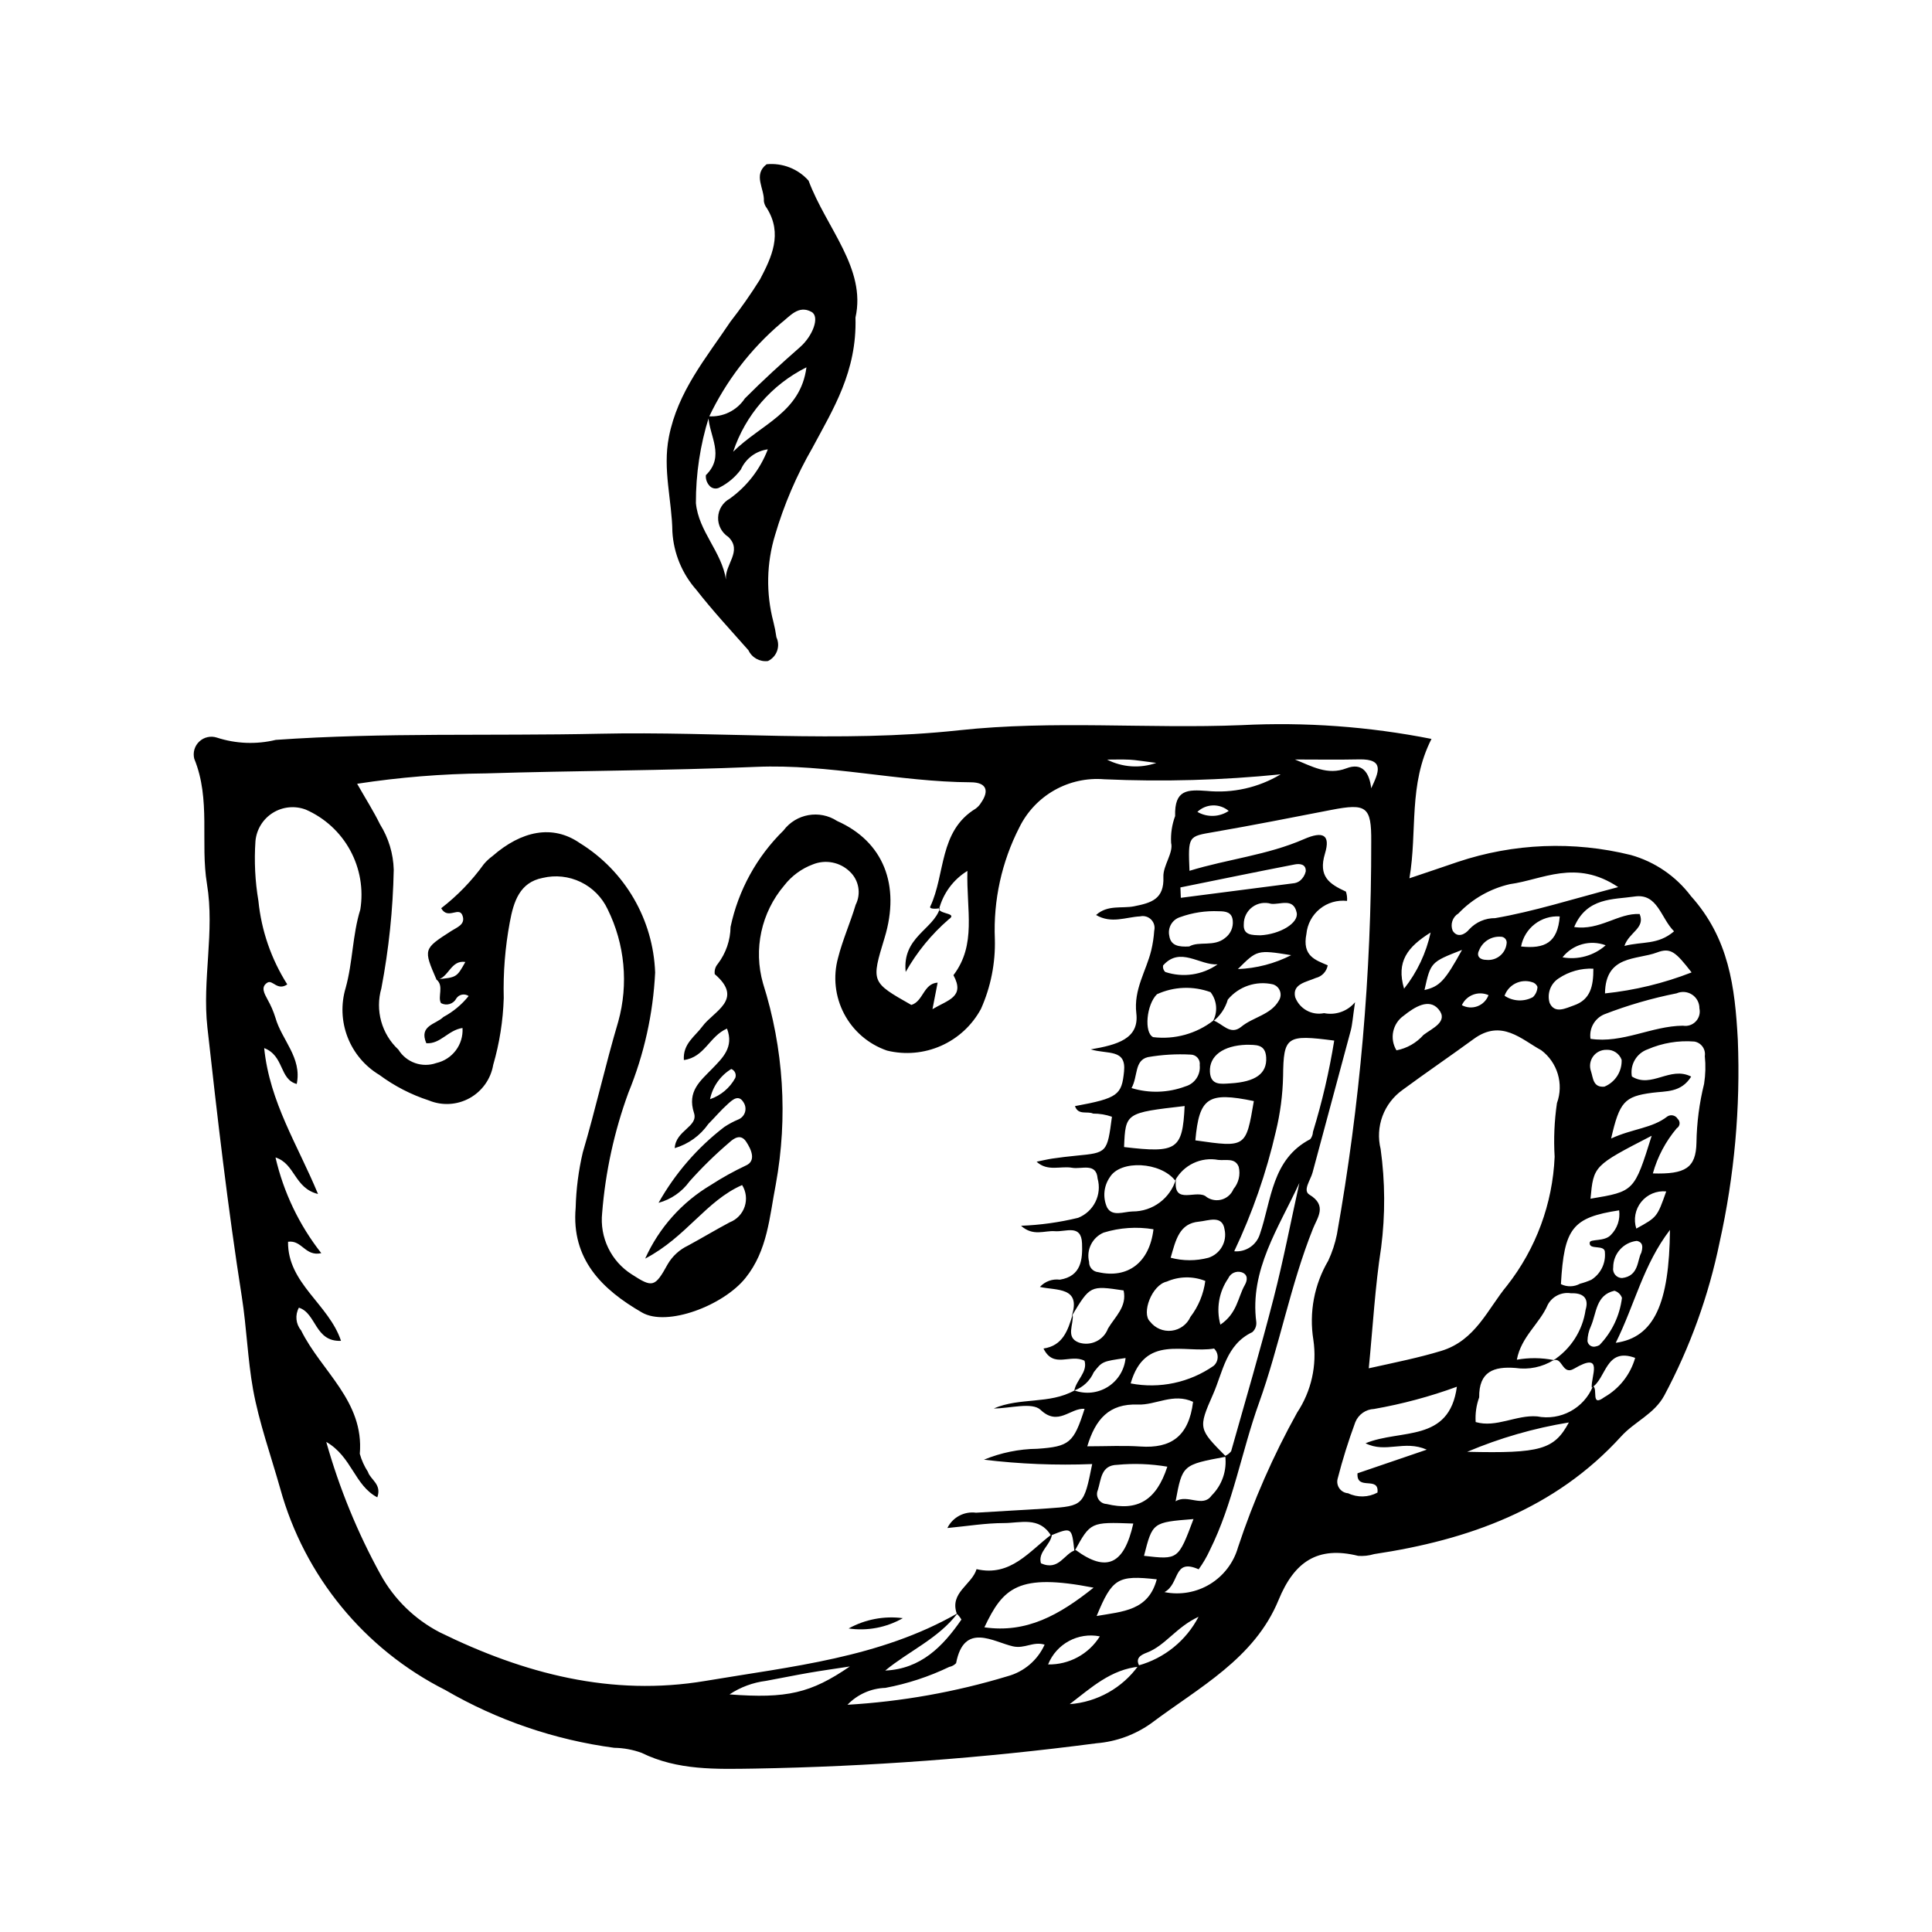 <?xml version="1.0" encoding="UTF-8"?>
<!-- The Best Svg Icon site in the world: iconSvg.co, Visit us! https://iconsvg.co -->
<svg fill="#000000" width="800px" height="800px" version="1.1" viewBox="144 144 512 512" xmlns="http://www.w3.org/2000/svg">
 <g>
  <path d="m523.36 339.82c-6.191 12.195-3.691 24.273-5.848 36.934 5.031-1.703 8.906-2.988 12.762-4.32 14.828-4.973 30.766-5.609 45.945-1.84 6.344 1.789 11.93 5.613 15.898 10.879 10.094 11.258 11.66 24.094 12.422 38.051 0.719 18.02-0.902 36.062-4.82 53.668-2.906 14.168-7.84 27.844-14.652 40.605-2.66 4.945-7.859 6.922-11.426 10.844-17.531 19.289-40.5 27.469-65.516 31.215v0.004c-1.355 0.406-2.769 0.562-4.184 0.461-10.734-2.668-16.934 1.527-21.105 11.684-6.387 15.551-21.059 23.145-33.688 32.633h0.004c-4.281 3.07-9.316 4.918-14.566 5.344-30.051 3.941-60.301 6.18-90.605 6.711-10.168 0.148-20.371 0.523-29.941-4.168-2.332-0.852-4.789-1.305-7.273-1.34-15.793-2.109-31.016-7.316-44.789-15.328-21.438-10.824-37.309-30.191-43.707-53.336-2.473-8.75-5.648-17.645-7.207-26.309-1.422-7.891-1.699-16.414-2.988-24.609-3.719-23.68-6.469-47.48-9.113-71.305-1.41-12.715 1.98-25.344-0.113-38.023-1.809-10.969 1.066-22.375-3.367-33.188v0.004c-0.426-1.656 0.086-3.418 1.336-4.586 1.25-1.172 3.035-1.566 4.664-1.031 5.043 1.641 10.445 1.852 15.602 0.602 28.555-2.008 57.164-1.004 85.742-1.629 31.766-0.695 63.676 2.508 95.258-0.91 25.055-2.711 49.969-0.359 74.938-1.367 16.867-0.855 33.773 0.371 50.34 3.652zm-77.32 245.84c-7.641 0.703-12.918 5.656-18.555 9.957 7.301-0.547 13.98-4.305 18.238-10.258 6.859-1.91 12.617-6.578 15.906-12.895-5.949 2.754-8.77 7.606-13.668 9.488-1.531 0.59-3.301 1.434-1.922 3.707zm-17.309-30.52c-0.703-6.449-0.703-6.449-6.227-4.234-3.078-5.086-8.133-3.277-12.457-3.277-4.848 0-9.691 0.812-14.984 1.312 1.398-2.844 4.453-4.477 7.594-4.059 6.34-0.41 12.684-0.711 19.023-1.141 9.438-0.641 9.566-0.793 11.762-11.75-9.578 0.379-19.168-0.008-28.684-1.156 4.488-1.852 9.293-2.836 14.148-2.891 8.5-0.602 9.633-1.531 12.52-10.59-3.816-0.293-6.957 4.723-11.668 0.27-2.242-2.121-8.152-0.363-12.402-0.363 7.012-3.016 14.707-1.051 21.379-4.773v-0.004c2.953 1.066 6.234 0.707 8.883-0.973 2.652-1.68 4.375-4.496 4.668-7.621-6.098 0.906-6.176 0.848-8.438 3.781-0.98 2.246-2.836 3.988-5.141 4.824 0.496-2.773 3.59-4.898 2.703-7.879-3.766-1.93-8.195 2.207-10.871-3.242 5.106-0.746 6.469-4.789 7.715-8.988 0.387 2.535-1.996 6.031 1.645 7.398v0.004c3.156 1.035 6.57-0.605 7.734-3.715 1.895-3.188 5.078-5.777 4.133-10.094-8.859-1.324-8.859-1.324-13.754 6.805 2.578-7.836-4.078-6.734-8.422-7.734h-0.004c1.34-1.465 3.312-2.184 5.277-1.922 5.711-0.902 6.051-5.406 5.887-9.625-0.203-5.195-4.34-2.984-7.188-3.223-2.742-0.23-5.734 1.469-8.977-1.438h0.004c5.098-0.195 10.164-0.898 15.121-2.106 4.137-1.637 6.367-6.137 5.164-10.422-0.332-4.285-4.262-2.394-6.75-2.84-3.055-0.551-6.481 1.09-9.418-1.609 1.551-0.312 2.879-0.645 4.231-0.84 2.098-0.305 4.203-0.559 6.312-0.762 8.164-0.785 8.168-0.777 9.426-10.309v-0.004c-1.602-0.562-3.289-0.844-4.988-0.836-1.535-0.727-3.941 0.531-4.809-1.984 11.441-2.094 12.391-2.988 13.008-9.207 0.598-6.019-4.309-4.469-8.836-5.824 6.992-1.199 12.887-2.789 12.09-9.551-0.75-6.367 2.602-11.152 3.949-16.68v0.004c0.41-1.719 0.676-3.473 0.793-5.234 0.258-1.059-0.051-2.168-0.816-2.941-0.766-0.773-1.875-1.094-2.934-0.848-3.766 0.18-7.578 2.027-11.664-0.363 3.066-2.781 6.832-1.664 10.074-2.309 4.555-0.906 8.016-1.879 7.769-7.793-0.125-3 2.723-6.383 2.043-9.031l0.004-0.004c-0.137-2.41 0.227-4.824 1.066-7.09-0.203-7.082 3.316-7.019 8.391-6.66h-0.004c6.828 0.676 13.695-0.863 19.582-4.394-15.531 1.566-31.152 2.008-46.742 1.309-4.602-0.383-9.207 0.629-13.227 2.902-4.016 2.277-7.25 5.707-9.285 9.852-4.68 9.137-6.918 19.332-6.492 29.59 0.176 6.367-1.082 12.691-3.68 18.508-2.344 4.34-6.055 7.777-10.562 9.777-4.504 1.996-9.547 2.445-14.332 1.27-4.887-1.68-8.949-5.156-11.359-9.727-2.41-4.57-2.988-9.887-1.613-14.867 1.207-4.769 3.258-9.316 4.66-14.047v0.004c1.488-2.945 0.859-6.519-1.539-8.781-2.606-2.535-6.465-3.285-9.832-1.91-2.984 1.117-5.602 3.047-7.559 5.57-6.094 7.168-8.203 16.906-5.621 25.953 5.461 17.207 6.625 35.492 3.387 53.25-1.688 8.625-2.148 17.488-8.043 24.828-5.898 7.34-20.789 12.965-27.41 9.148-10.559-6.086-18.777-14.102-17.586-27.773 0.125-4.934 0.758-9.844 1.883-14.648 3.398-11.48 5.992-23.199 9.402-34.676 2.754-9.93 1.754-20.531-2.809-29.773-1.477-3.152-3.992-5.703-7.129-7.215-3.137-1.516-6.699-1.902-10.086-1.094-6.047 1.172-7.703 6.172-8.727 11.812-1.23 6.606-1.766 13.32-1.594 20.035-0.184 5.996-1.121 11.945-2.793 17.703-0.637 3.734-2.941 6.977-6.254 8.812-3.316 1.832-7.285 2.059-10.785 0.613-4.711-1.531-9.141-3.812-13.121-6.762-3.844-2.305-6.809-5.824-8.43-10.004-1.617-4.176-1.797-8.777-0.508-13.07 1.906-6.875 1.777-13.961 3.879-20.766v0.004c0.867-5.387-0.078-10.91-2.688-15.699-2.613-4.793-6.742-8.578-11.738-10.77-2.887-1.105-6.129-0.793-8.754 0.844-2.625 1.637-4.328 4.41-4.609 7.492-0.363 5.297-0.102 10.621 0.785 15.859 0.789 7.871 3.41 15.445 7.648 22.121-2.637 1.797-3.891-1.316-5.25-0.484-1.883 1.152-0.816 2.918 0.023 4.488v0.004c0.867 1.527 1.566 3.144 2.09 4.824 1.648 5.879 7.09 10.59 5.641 17.551-4.648-1.223-3.269-7.473-8.625-9.508 1.465 14.406 8.914 25.711 14.266 38.664-6.312-1.555-6.035-8.031-11.266-9.68v-0.004c2.133 9.246 6.273 17.906 12.137 25.367-4.285 0.949-5.094-3.543-8.812-3.023-0.152 11.02 10.801 16.531 14.035 26.254-6.957 0.312-6.508-7.328-11.156-8.785h-0.004c-1.062 1.93-0.832 4.316 0.578 6.008 5.316 10.828 16.754 18.73 15.562 32.73h0.004c0.469 1.691 1.195 3.297 2.152 4.766 0.664 2.109 3.731 3.266 2.484 6.758-6.062-3.176-6.715-10.758-13.527-14.691v0.004c3.441 12.223 8.266 24.016 14.387 35.145 3.602 6.551 9.07 11.883 15.707 15.32 22.324 10.961 45.543 17.062 70.41 12.867 22.812-3.848 46.16-6.102 66.793-17.918-5.086 6.711-12.859 9.973-19.168 15.18 9.418-0.43 15.246-6.328 20.191-13.508l0.008 0.004c-0.324-0.574-0.738-1.098-1.223-1.547-1.996-5.594 3.981-7.664 5.231-11.824 9.082 2.086 13.992-4.805 19.984-9.281-0.242 2.824-3.805 4.695-2.922 7.731 4.859 2.144 6.148-2.707 9.227-3.512 8.164 5.996 12.805 3.856 15.246-7.027-11.34-0.418-11.34-0.418-15.605 7.387zm26.938-98.707c-0.98 7.406 5.688 2.394 8.156 4.844v-0.004c1.188 0.789 2.668 1.004 4.035 0.59 1.363-0.418 2.473-1.422 3.019-2.742 1.375-1.629 1.895-3.816 1.395-5.891-0.957-2.484-3.449-1.617-5.398-1.84l0.004 0.004c-4.598-0.867-9.23 1.332-11.465 5.445-3.852-4.934-14.438-5.527-17.289-0.879-1.641 2.352-1.926 5.398-0.746 8.012 1.371 2.535 4.379 1.145 6.719 1.078 5.352 0.035 10.07-3.484 11.57-8.621zm9.895-41.984c2.422 0.789 4.457 4.059 7.387 1.652 3.176-2.609 7.848-3.148 9.988-6.977l-0.004 0.004c0.473-0.758 0.57-1.688 0.258-2.523-0.309-0.836-0.992-1.477-1.844-1.738-4.43-1.023-9.059 0.535-11.965 4.031-0.676 2.336-2.086 4.394-4.019 5.871 1.418-2.484 1.199-5.578-0.559-7.836-4.617-1.699-9.719-1.504-14.191 0.547-2.805 2.723-3.477 10.203-1.02 11.371 5.695 0.695 11.434-0.887 15.969-4.402zm100.59 96.895c1.398 0.66-0.688 5.66 2.969 2.949 4-2.273 6.949-6.019 8.211-10.441-7.906-2.894-7.59 5.508-11.5 7.871-0.297-2.898 3.379-9.754-4.711-4.996-3.223 1.895-3.047-3.516-5.656-2.098h-0.004c4.738-3.016 7.926-7.945 8.734-13.5 0.973-3.164-0.742-4.539-3.852-4.398-2.488-0.41-4.965 0.805-6.164 3.027-2.113 4.992-7.039 8.422-8.203 14.578 3.231-0.574 6.539-0.543 9.758 0.094-3.016 1.875-6.598 2.617-10.109 2.094-5.738-0.445-9.719 0.922-9.629 7.793v-0.004c-0.762 2.094-1.078 4.324-0.93 6.547 5.461 1.586 10.746-1.945 16.25-1.504l0.004-0.004c6.223 1.23 12.445-2.129 14.832-8.008zm-97.453 18.469c0.613-0.27 1.148-0.688 1.562-1.219 3.824-13.512 7.777-26.992 11.27-40.59 2.59-10.09 4.566-20.34 6.816-30.516-5.461 11.887-13.227 23.039-11.418 36.895h-0.004c0.094 1.004-0.301 1.988-1.059 2.656-6.977 3.309-7.769 10.523-10.395 16.465-4.016 9.09-3.828 9.172 3.457 16.527-11.582 2.152-11.582 2.152-13.387 11.836 3.152-2 7.188 1.777 9.516-1.508v-0.004c2.793-2.754 4.137-6.652 3.641-10.543zm-209-126.15c-3.527-8.164-3.531-8.168 3.914-12.957 1.441-0.926 3.57-1.633 3.059-3.727-0.789-3.223-3.891 1.027-5.754-2.289 4.309-3.324 8.113-7.254 11.293-11.676 0.684-0.809 1.465-1.535 2.32-2.16 7.602-6.633 15.883-8.484 23.188-3.383v-0.004c11.934 7.391 19.395 20.242 19.898 34.27-0.535 10.941-2.934 21.711-7.09 31.848-3.75 10.254-6.086 20.977-6.953 31.859-0.34 3.184 0.219 6.394 1.609 9.277 1.391 2.879 3.562 5.312 6.269 7.019 5.473 3.547 6.113 3.445 9.516-2.754 1.258-2.133 3.129-3.836 5.367-4.894 3.719-2.016 7.344-4.199 11.074-6.184l0.004 0.004c1.867-0.734 3.309-2.262 3.938-4.168 0.629-1.902 0.379-3.988-0.684-5.691-9.574 4.188-14.773 13.77-25.688 19.488v-0.004c3.656-8.141 9.738-14.957 17.418-19.512 2.945-1.91 6.019-3.617 9.195-5.117 2.906-1.215 1.52-4.297 0.133-6.371-1.383-2.062-3.121-1-4.43 0.211l-0.004 0.004c-3.754 3.203-7.285 6.66-10.57 10.344-2.004 2.769-4.898 4.769-8.199 5.664 4.387-7.801 10.305-14.633 17.402-20.086 1.176-0.785 2.422-1.453 3.727-2 0.836-0.336 1.48-1.023 1.762-1.883 0.277-0.855 0.164-1.793-0.312-2.559-1.344-2.359-3.016-0.738-4.223 0.34-1.836 1.641-3.434 3.547-5.172 5.305-2.152 3.078-5.289 5.332-8.895 6.391 0.25-4.727 6.297-5.668 5.109-9.309-1.875-5.746 1.656-8.473 4.785-11.707 2.832-2.926 5.844-5.75 3.957-10.664-4.652 1.988-5.906 7.613-11.43 8.328-0.293-4.34 2.949-6.231 4.918-8.922 2.957-4.035 11.113-7.09 3.266-13.836v0.004c-0.137-0.984 0.156-1.977 0.812-2.727 2.144-2.82 3.328-6.25 3.379-9.793 2.055-9.711 6.934-18.602 14.023-25.551 3.332-4.461 9.562-5.562 14.227-2.516 12.195 5.418 16.852 16.906 12.559 30.988-3.57 11.711-3.57 11.711 7.094 17.754 3.184-0.941 3.195-5.66 6.973-5.914l-1.367 7.035c4.152-2.469 8.684-3.246 5.555-9.004 6.176-8.133 3.418-17.164 3.699-27.633h-0.004c-3.731 2.293-6.426 5.941-7.519 10.184l0.27-0.305c-0.977 0.199-2.922 0.27-2.594-0.422 4.066-8.629 2.254-20.027 12.055-25.973v-0.004c0.574-0.422 1.059-0.953 1.422-1.562 2.231-3.215 1.395-5.387-2.719-5.406-19.051-0.094-37.711-4.898-56.879-4.086-23.957 1.016-47.957 0.992-71.93 1.738v-0.004c-11.328 0.109-22.633 1.027-33.828 2.746 2.34 4.109 4.398 7.34 6.07 10.758 2.258 3.609 3.512 7.754 3.629 12.008-0.203 10.559-1.301 21.078-3.281 31.453-0.82 2.856-0.836 5.887-0.039 8.754 0.797 2.863 2.371 5.453 4.551 7.477 2.094 3.41 6.285 4.894 10.055 3.559 4.277-0.977 7.219-4.906 6.941-9.285-3.82 0.543-5.84 4.309-9.594 4.035-2.019-4.723 2.519-4.969 4.531-6.957h0.004c2.578-1.383 4.848-3.269 6.68-5.551-0.512-0.352-1.145-0.484-1.754-0.367-0.609 0.113-1.145 0.469-1.492 0.984-0.363 0.715-1.004 1.254-1.77 1.492-0.766 0.238-1.598 0.156-2.305-0.223-0.992-1.641 0.91-4.629-1.262-6.301 5.418-0.508 5.418-0.508 7.711-4.609-3.941-0.605-4.398 4.316-7.621 4.727zm247.04 102.95c7.164-1.586 13.18-2.785 19.195-4.609 9.113-2.766 12.309-11.117 17.449-17.312 7.672-9.773 12.082-21.715 12.609-34.129-0.281-4.75-0.078-9.516 0.613-14.223 1.848-5.082 0.156-10.773-4.164-14.023-5.211-2.82-10.512-8.371-17.887-2.981-6.242 4.562-12.641 8.914-18.879 13.512v0.004c-2.422 1.727-4.269 4.141-5.305 6.93-1.031 2.789-1.207 5.824-0.492 8.711 1.203 8.66 1.25 17.441 0.137 26.113-1.602 10.305-2.176 20.766-3.277 32.008zm-3.644-97.004c-0.613 4.141-0.703 5.875-1.141 7.516-3.344 12.559-6.777 25.09-10.125 37.645-0.523 1.957-2.672 4.719-0.82 5.832 4.773 2.867 2.121 6.062 0.961 8.953-6.023 15.043-8.871 31.055-14.332 46.266-4.629 12.895-6.856 26.598-13.016 38.98v0.004c-0.82 1.785-1.816 3.488-2.969 5.082-6.816-3.035-4.922 3.863-9.062 6.039 4.152 0.84 8.469 0.082 12.086-2.125 3.617-2.211 6.266-5.703 7.418-9.781 4.09-12.352 9.332-24.289 15.652-35.664 3.773-5.676 5.309-12.551 4.305-19.293-1.168-7.238 0.227-14.656 3.949-20.973 1.039-2.223 1.809-4.566 2.293-6.973 6.113-34.352 9.156-69.176 9.094-104.07 0.074-9.32-1.254-10.219-10.578-8.414-10.367 2.004-20.727 4.07-31.133 5.863-6.805 1.172-6.84 0.977-6.453 10.277 10.199-3.125 20.66-4.156 30.355-8.398 5.012-2.191 7.062-1.18 5.551 3.82-1.852 6.121 1.184 8.078 5.539 10.086l0.004-0.004c0.27 0.793 0.371 1.637 0.305 2.473-2.594-0.289-5.195 0.473-7.219 2.121-2.023 1.645-3.305 4.035-3.551 6.633-1.16 5.852 2.356 6.902 5.648 8.312l0.004-0.004c-0.293 1.648-1.535 2.969-3.164 3.356-2.43 1.086-6.312 1.543-5.461 5.106 1.168 3.098 4.41 4.887 7.656 4.223 3.055 0.617 6.207-0.492 8.203-2.891zm67.867 36.109c5.742-2.648 10.855-2.676 14.922-5.856 0.441-0.285 0.98-0.375 1.492-0.254 0.508 0.121 0.949 0.441 1.215 0.895 0.367 0.328 0.559 0.816 0.512 1.309-0.047 0.492-0.324 0.934-0.746 1.188-2.949 3.488-5.109 7.57-6.336 11.969 8.602 0.258 11.418-1.438 11.555-8.145 0.078-5.258 0.758-10.492 2.023-15.594 0.383-2.434 0.445-4.906 0.191-7.356 0.285-1.832-0.957-3.551-2.789-3.856-4.223-0.328-8.465 0.379-12.352 2.062-2.969 1.051-4.738 4.094-4.188 7.195 5.195 3.269 10.125-2.836 15.715 0.035-2.691 4.297-6.641 3.797-10.352 4.289-7.344 0.969-8.641 2.414-10.863 12.117zm-99.883 29.879c3.055 0.281 5.891-1.613 6.805-4.547 3.098-9.043 3.137-19.836 13.352-25.16v0.004c0.434-0.555 0.68-1.23 0.707-1.93 2.43-7.926 4.312-16.012 5.637-24.195-12.645-1.652-13.43-1.156-13.551 9.457-0.109 4.926-0.75 9.824-1.914 14.609-2.519 10.957-6.219 21.605-11.035 31.762zm59.008 35.902c-7.125 2.606-14.469 4.578-21.945 5.891-2.199 0.09-4.144 1.457-4.973 3.5-1.824 4.934-3.391 9.953-4.699 15.043-0.215 0.883-0.027 1.812 0.508 2.543 0.539 0.73 1.371 1.191 2.273 1.25 2.477 1.191 5.375 1.125 7.793-0.18 0.492-4.559-5.621-0.312-5.293-5.109l18.355-6.266c-6.019-2.641-10.824 1.023-16.227-1.691 9.371-3.856 22.18-0.062 24.207-14.98zm-161.5 84.281c14.387-0.844 28.625-3.383 42.418-7.559 4.367-1.18 7.973-4.25 9.828-8.375-3.086-0.918-5.266 1.156-8.387 0.453-5.18-1.164-12.973-6.531-15.074 4.461-0.484 0.512-1.117 0.859-1.809 0.988-5.379 2.586-11.07 4.457-16.938 5.559-3.801 0.121-7.406 1.727-10.039 4.473zm204.25-216.69c-11.266-7.531-20.066-1.945-28.691-0.785-5.215 1.195-9.965 3.898-13.656 7.773-1.562 0.945-2.207 2.887-1.516 4.578 1.277 2.019 3.312 0.965 4.402-0.395v0.004c1.766-1.902 4.254-2.973 6.848-2.949 10.211-1.762 20.176-4.953 32.613-8.227zm-112.66 136.41c-5.234-2.438-9.867 0.91-14.633 0.723-7.652-0.297-11.238 3.891-13.406 11.062 5.137 0 9.648-0.246 14.125 0.055 7.93 0.531 12.77-2.555 13.914-11.84zm105.32-96.199c8.492 1.277 16.223-3.414 24.496-3.481 1.254 0.219 2.531-0.207 3.406-1.129 0.879-0.922 1.238-2.219 0.961-3.461 0.016-1.461-0.711-2.836-1.934-3.641-1.223-0.809-2.769-0.938-4.109-0.348-6.551 1.297-12.977 3.164-19.203 5.578-2.539 1.09-4.023 3.75-3.617 6.481zm-131.69 145.45c-20.016-3.914-23.969 0.027-28.938 10.508 11.168 1.602 19.816-3.223 28.938-10.508zm139.28-100c-12.426 1.902-14.582 4.75-15.43 19.555v0.004c1.605 0.797 3.5 0.754 5.066-0.113 1.027-0.266 2.027-0.613 2.996-1.043 2.43-1.535 3.816-4.285 3.598-7.152 0.148-2.43-4.383-0.527-4.019-2.746 0.156-0.965 3.926-0.168 5.578-1.969 1.715-1.715 2.531-4.129 2.211-6.535zm-96.809-28.953c-12.156-2.519-14.473-0.965-15.5 10.41 13.41 1.922 13.41 1.922 15.5-10.41zm95.906 64.066c10.188-1.43 14.188-10.414 14.371-29.93-7.109 9.289-9.266 19.656-14.371 29.93zm15.457-109.05c-3.562-3.551-4.328-10.133-10.473-9.227-5.617 0.832-12.637 0.18-15.996 8.082 6.746 1.023 11.734-3.777 17.352-3.438 1.547 3.766-2.805 4.781-4.039 8.453 4.84-1.254 8.824-0.188 13.156-3.875zm-134.29 141.87c-4.387-0.746-8.855-0.914-13.285-0.488-4.328 0.09-4.238 3.898-5.133 6.691-0.348 0.797-0.277 1.715 0.188 2.453 0.461 0.738 1.258 1.199 2.129 1.234 8.215 1.98 13.188-0.938 16.102-9.891zm4.586-95.574c-15.668 1.805-15.668 1.805-16.051 10.867 14.016 1.664 15.5 0.734 16.051-10.867zm-8.258 32.66c-4.418-0.738-8.941-0.434-13.219 0.887-3.004 1.297-4.629 4.574-3.844 7.75-0.043 1.41 1.023 2.606 2.43 2.727 7.781 1.781 13.582-2.508 14.633-11.363zm119.66-62.504h-0.004c7.867-0.82 15.586-2.691 22.953-5.566-4.211-5.391-5.519-6.664-9.176-5.281-5.34 2.023-13.645 0.586-13.777 10.848zm-125.47 25.082h-0.004c4.688 1.434 9.719 1.277 14.305-0.453 2.453-0.707 4.039-3.074 3.766-5.613 0.105-0.699-0.098-1.41-0.559-1.949-0.457-0.535-1.129-0.848-1.836-0.852-3.801-0.207-7.609 0.02-11.355 0.672-3.602 0.883-2.586 5.043-4.32 8.195zm-0.234 78.273h-0.004c7.664 1.477 15.598-0.207 22.004-4.668 0.652-0.57 1.035-1.395 1.055-2.262 0.02-0.871-0.328-1.707-0.953-2.309-7.926 1.332-18.34-3.844-22.105 9.238zm19.781-27.16h-0.004c-3.289-1.309-6.961-1.246-10.203 0.176-3.965 0.863-6.789 8.41-4.43 10.602 1.344 1.75 3.508 2.668 5.703 2.41 2.191-0.254 4.086-1.645 4.992-3.656 2.125-2.777 3.481-6.066 3.938-9.531zm118.3-38.477c-15.402 7.945-15.402 7.945-16.219 16.688 11.598-1.93 11.598-1.93 16.215-16.691zm-122.57-50.16c2.644-1.508 6.539 0.195 9.52-2.254l-0.004-0.004c1.426-1.051 2.195-2.773 2.031-4.535-0.191-2.336-1.891-2.531-3.715-2.543-3.488-0.156-6.977 0.375-10.258 1.57-2.082 0.66-3.32 2.801-2.852 4.938 0.383 2.633 2.5 2.988 5.277 2.828zm-2.328-15.645 0.113 2.75c9.891-1.27 19.777-2.543 29.664-3.824 0.699-0.039 1.375-0.285 1.93-0.715 0.754-0.633 1.285-1.492 1.508-2.453 0.129-1.988-1.656-2.094-2.887-1.855-10.125 1.957-20.223 4.047-30.328 6.094zm17.484 41.695c-6.129 0.207-9.875 2.93-9.664 7.16 0.188 3.684 2.973 3.215 5.383 3.074 6.758-0.391 9.762-2.625 9.527-6.863-0.195-3.641-2.82-3.305-5.246-3.375zm58.531 107.87c19.426 0.453 23.047-0.582 26.926-7.773v-0.004c-9.254 1.512-18.293 4.121-26.926 7.773zm-163.62 56.887c-4.227 0.652-7.57 1.113-10.898 1.691-3.789 0.656-7.555 1.441-11.336 2.129-3.453 0.434-6.762 1.66-9.66 3.586 15.23 1.148 21.547-0.324 31.895-7.406zm85.02-108.32c3.281 0.879 6.738 0.879 10.023 0.004 3.129-1.02 4.973-4.246 4.269-7.457-0.574-4.004-4.336-2.332-6.773-2.113-5.18 0.461-6.141 4.731-7.519 9.566zm6.055 69.258c-10.855 0.863-10.855 0.863-13.117 9.742 9.066 1.043 9.066 1.043 13.113-9.742zm-25.672 25.688c6.996-1.219 13.727-1.398 15.934-9.719-10.324-1.141-11.793-0.293-15.934 9.719zm43.391-180.39c5.191-0.273 10.203-3.242 9.625-5.996-0.855-4.059-4.402-2.059-6.777-2.356-1.707-0.516-3.559-0.195-4.988 0.871s-2.266 2.75-2.254 4.535c-0.203 3.008 2.305 2.871 4.394 2.945zm36.074 30.484c2.769-0.535 5.281-1.969 7.152-4.082 2.281-1.758 6.75-3.535 3.984-6.82-2.535-3.008-6.394-0.543-9.203 1.703l-0.004 0.004c-2.981 2.066-3.828 6.106-1.93 9.195zm52.168-21.648 0.004 0.004c-3.262-0.148-6.484 0.754-9.195 2.574-2.148 1.387-3.125 4.023-2.402 6.481 1.348 3.023 4.289 1.426 6.465 0.668 4.34-1.516 5.152-5.031 5.133-9.723zm0.664 100.11v0.004c0.336-0.062 0.66-0.184 0.953-0.355 3.297-3.414 5.391-7.809 5.965-12.52-0.328-0.91-1.07-1.605-1.996-1.879-4.949 1.129-4.711 5.898-6.238 9.41-0.57 1.227-0.875 2.559-0.902 3.91 0.059 0.508 0.344 0.961 0.773 1.238 0.43 0.277 0.961 0.348 1.445 0.195zm-59.531-147.91c1.91-4.121 3.75-7.809-3.191-7.656-5.676 0.125-11.359 0.027-17.035 0.027 4.484 1.785 8.625 4.273 13.664 2.332 4.148-1.594 6.078 1.07 6.562 5.297zm8.707 53.109h0.004c3.453-4.359 5.859-9.453 7.035-14.891-6.109 3.828-9.176 7.68-7.035 14.891zm15.359-10.281c-8.305 3.242-8.305 3.242-9.949 10.637 4.031-0.938 5.422-2.422 9.949-10.637zm-64.777 3.832c-4.742 0.324-9.922-4.852-14.453 0.301h0.004c-0.105 0.633 0.105 1.277 0.57 1.719 4.684 1.562 9.836 0.816 13.883-2.019zm102.51 32.41c2.863-1.18 4.688-4.023 4.562-7.117-0.613-1.676-2.254-2.75-4.035-2.644-1.398-0.023-2.719 0.637-3.535 1.773-0.816 1.137-1.02 2.602-0.547 3.918 0.586 1.773 0.52 4.348 3.555 4.07zm-101.77 63.074c4.484-3.027 4.629-7.273 6.461-10.484 0.754-1.32 0.879-2.812-0.832-3.398h-0.004c-1.422-0.449-2.953 0.25-3.547 1.621-2.473 3.578-3.231 8.066-2.078 12.262zm111.55-19.062c0.715-2.348-0.203-2.918-1.199-3.133v-0.004c-3.57 0.402-6.266 3.43-6.25 7.023-0.129 0.699 0.062 1.418 0.516 1.961 0.453 0.547 1.121 0.863 1.832 0.863 4.512-0.531 4.004-4.844 5.102-6.711zm-157.21 109.11c5.562 0.102 10.766-2.723 13.711-7.441-5.766-1.145-11.527 1.98-13.711 7.441zm135.59-198.23c-4.938-0.316-9.332 3.102-10.246 7.965 6.312 0.688 9.695-1.035 10.246-7.965zm28.219 72.871v0.004c-2.535-0.25-5.027 0.797-6.625 2.785-1.598 1.984-2.086 4.641-1.305 7.066 5.527-3.043 5.527-3.043 7.93-9.852zm-99.387-62.605c-9.043-1.457-9.035-1.383-14.125 3.684 4.922-0.191 9.738-1.449 14.125-3.684zm56.543 10.758c2.246 1.508 5.144 1.645 7.523 0.355 0.734-0.711 1.168-1.68 1.199-2.703-0.238-0.633-0.777-1.105-1.434-1.262-3.008-0.961-6.231 0.637-7.289 3.609zm15.359-10.188c4.102 0.746 8.32-0.43 11.441-3.191-4.102-1.539-8.727-0.25-11.441 3.191zm-120.69-52.395c4.043 2.062 8.758 2.379 13.039 0.871-3.836-0.477-5.426-0.77-7.027-0.848-2-0.098-4.008-0.023-6.012-0.023zm105.87 48.773c0.09-0.461-0.035-0.941-0.344-1.297-0.305-0.355-0.758-0.555-1.227-0.539-2.504-0.164-4.824 1.312-5.734 3.652-0.781 1.543 0.297 2.504 1.996 2.484v0.004c2.648 0.254 5.012-1.66 5.309-4.305zm-211.1 41.223 0.004-0.004c2.852-0.969 5.234-2.973 6.68-5.617 0.18-0.453 0.168-0.961-0.027-1.41-0.199-0.449-0.566-0.801-1.023-0.977-2.91 1.77-4.949 4.672-5.629 8.004zm137.46-76.398c-2.43-2.043-6.004-1.934-8.305 0.254 2.59 1.508 5.812 1.41 8.305-0.254zm61.785 51.477c1.273 0.691 2.785 0.797 4.141 0.285 1.355-0.512 2.422-1.586 2.922-2.945-2.684-1.191-5.828-0.008-7.062 2.66z"/>
  <path d="m370.71 228.16c0.414 14.27-5.91 24.242-11.359 34.43h0.004c-4.234 7.324-7.582 15.125-9.965 23.242-2.262 7.453-2.414 15.387-0.445 22.922 0.348 1.363 0.621 2.746 0.816 4.141 1.109 2.356 0.105 5.164-2.246 6.285-2.164 0.273-4.258-0.887-5.176-2.863-4.664-5.281-9.473-10.457-13.801-16.004-3.769-4.266-6.004-9.668-6.348-15.348-0.109-8.379-2.621-16.492-0.93-25.16 2.348-12.039 9.84-20.891 16.273-30.5h-0.004c2.816-3.606 5.441-7.356 7.867-11.234 3.098-5.891 6.043-12.098 1.859-18.852-0.445-0.551-0.73-1.215-0.824-1.918 0.207-3.281-2.957-6.945 0.727-9.773v0.004c4.191-0.414 8.324 1.199 11.121 4.344 4.711 12.578 15.34 23.258 12.43 36.285zm-38.988 26.152c3.84 0.305 7.543-1.5 9.668-4.715 4.699-4.727 9.633-9.227 14.645-13.621 3.32-2.91 5.32-8.043 3.023-9.316-3.473-1.926-5.746 1.188-8.137 3.016h0.004c-8.035 6.844-14.531 15.312-19.051 24.852-2.316 7.375-3.481 15.062-3.453 22.797 0.723 7.543 6.805 12.805 7.969 20.266-0.406-3.961 4.492-7.547 0.621-11.301h0.004c-1.75-1.121-2.777-3.086-2.707-5.16 0.074-2.078 1.234-3.965 3.059-4.961 4.582-3.277 8.098-7.828 10.117-13.086-3.148 0.414-5.856 2.434-7.144 5.336-1.461 1.988-3.371 3.609-5.57 4.731-0.941 0.578-2.172 0.348-2.844-0.531-0.637-0.746-0.949-1.719-0.863-2.699 5.184-5.047 0.863-10.406 0.66-15.605zm25.996-12.969c-9.191 4.578-16.18 12.629-19.422 22.371 7.434-7.363 17.844-10.34 19.422-22.371z"/>
  <path d="m383.26 572.83c-4.348 2.488-9.406 3.453-14.367 2.731 4.375-2.418 9.41-3.379 14.367-2.731z"/>
  <path d="m392.84 384.98c0.547 1.324 4.973 1.004 2.574 2.664v-0.004c-4.57 3.957-8.426 8.672-11.398 13.938-0.953-9.262 7.305-11.176 9.078-16.887 0.016-0.02-0.254 0.289-0.254 0.289z"/>
 </g>
</svg>